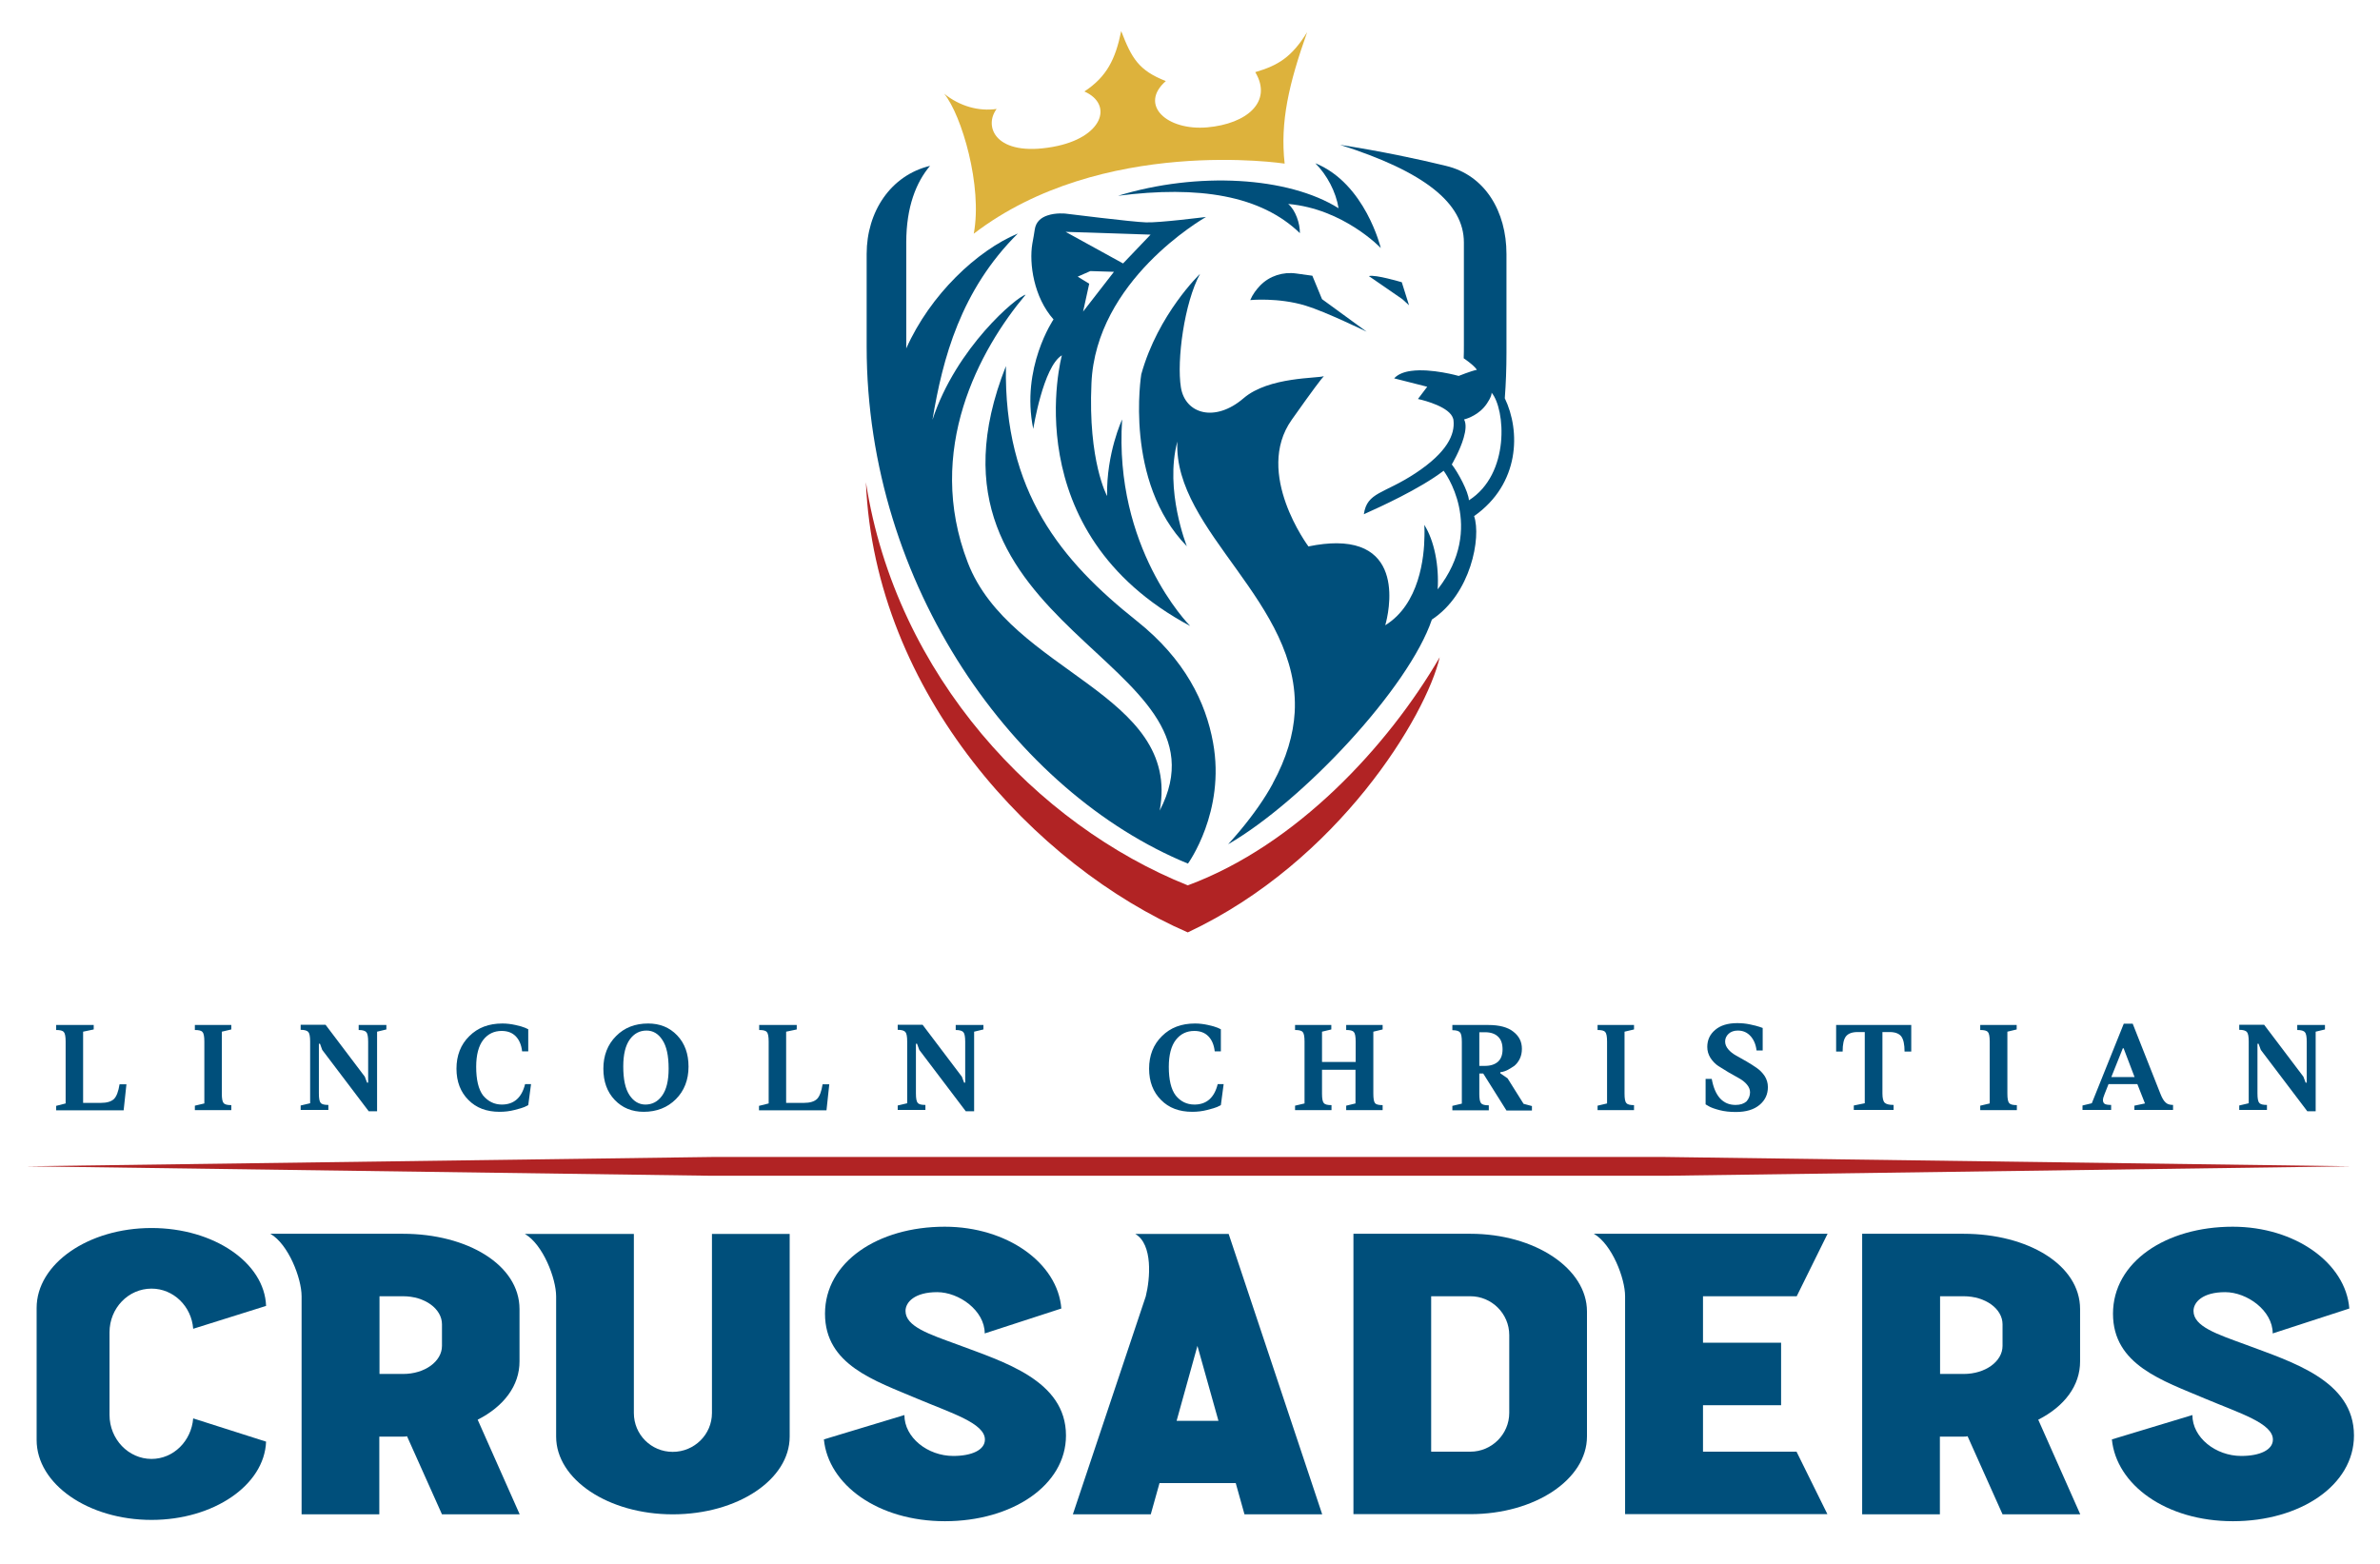 <?xml version="1.0" encoding="utf-8"?>
<!-- Generator: Adobe Illustrator 26.0.1, SVG Export Plug-In . SVG Version: 6.00 Build 0)  -->
<svg version="1.1" id="Layer_1" xmlns="http://www.w3.org/2000/svg" xmlns:xlink="http://www.w3.org/1999/xlink" x="0px" y="0px"
	 viewBox="0 0 1280 841" style="enable-background:new 0 0 1280 841;" xml:space="preserve">
<style type="text/css">
	.st0{fill:#F9F9FA;}
	.st1{fill:#004F7B;}
	.st2{fill:#B12324;}
	.st3{fill:#262A2B;}
	.st4{fill:#DDB23C;}
	.st5{fill:#BE2526;}
	.st6{fill:#E5E5E5;}
</style>
<g>
	<path class="st4" d="M523.7,125.7C592.6,72.9,690.9,88,690.9,88c-2.5-22.5,2.3-43,12.1-70.7c-8.4,13.6-15.7,17.9-27.9,21.5
		c9.5,15.9-4.5,27.8-25.8,29.7c-21.8,1.9-36.9-12.1-22.3-24.9c-14.6-5.7-18.4-12.3-24-26.9c-3.1,15.2-7.8,24.6-19.8,32.5
		c15.8,7,9.9,25-17,29.8c-30.6,5.5-37.4-10.8-30.2-20.4c-9.7,1.4-19.9-1.5-28.2-8.2C517.2,61.9,528.5,100.2,523.7,125.7z"/>
	<g>
		<path class="st1" d="M809.3,214.2c0.6-7.9,0.9-16,0.9-24.3c0-41.1,0-34.7,0-53.3c0-22.7-11.4-42.4-32.6-47.4
			c-15.5-3.8-35.1-7.9-56.9-11.3c45.4,14.4,66.6,31.4,66.6,52.5v55.2c0,2.2,0,4.9-0.1,7.1c0,0,5.4,3.6,7.1,6.2
			c-3.1,0.6-9.8,3.3-9.8,3.3s-14.7-4.2-25.6-2.7c-3.7,0.5-7,1.7-9.1,4l17.7,4.5l0.1,0l0,0l-5,6.6c0,0,13.5,2.8,17.8,8.4
			c0.5,0.7,0.9,1.4,1.1,2.1c0.1,0.3,0.2,0.6,0.2,0.9c0.9,7.6-3.3,17.2-20.4,28.5c-17.1,11.3-26.1,10.1-27.8,22.1
			c0,0,0.5-0.2,1.5-0.7c6-2.7,28.5-12.8,41.4-22.7c0,0,23.1,30.2-3.2,63.8c0.8-12.7-1.8-26.2-7.2-34.7c0,0,0.2,2.3,0.1,5.9
			c-0.1,11.5-2.7,36.8-21.1,48.1c0,0,13.5-43.9-26.1-44.1c-4.4,0-9.4,0.5-15.2,1.7c0,0-29.4-39.3-9-68.1
			c11.8-16.7,15.9-22,17.3-23.5c-3,1.3-29.6,0.2-43.2,11.9c-15.2,13.1-31.4,8.6-33.7-5.9c-2.3-14.4,1.8-45.4,10.3-61
			c0,0-22.6,21.6-31.6,54c0,0-9.5,57.7,24.5,92.5c0,0-12.1-30.2-5.1-56.3c-2.2,48.5,66.4,86.6,63.1,145.7
			c-0.7,11.8-4.3,24.5-11.8,38.2c0,0,0,0,0,0.1c-4.4,8.1-10.3,16.5-17.7,25.4c-1.9,2.2-3.9,4.6-6.3,7.2
			c40.3-23.3,97.2-84.2,109.6-120.9c0,0-0.1,0-0.1,0.1c21.1-13.8,26.7-44.3,22.8-55.7C817.5,260.2,817.8,231.8,809.3,214.2z
			 M790,269.1c-0.2-4.6-5.9-15.1-9.2-19.3c0,0,4.4-7.4,6.4-14.4c1.1-3.8,1.5-7.4,0.2-9.8c0,0,6.2-1.4,10.7-6.5
			c2.2-2.5,4.3-6.3,4.1-7.9C809.6,220,812.3,254.9,790,269.1z"/>
		<path class="st1" d="M753.9,151.8C753.9,151.8,753.9,151.8,753.9,151.8C753.9,151.7,753.9,151.7,753.9,151.8
			c-0.1,0-14.3-4.3-17.7-3.3l18,12.4l3.6,3.3h0L753.9,151.8z"/>
		<path class="st1" d="M697.1,147.1c-7.1-1-14.3,1.3-19.3,6.4c-2.1,2.2-4.1,4.8-5.4,7.9c0,0,15.1-1.5,29.8,3
			c10.6,3.2,32.8,14,32.8,14l-24-17.5l-5.2-12.6L697.1,147.1z"/>
		<path class="st1" d="M648.6,116.7c-1.1,0.1-25.3,3.2-32.3,2.9c-7.2-0.2-43.2-4.7-43.2-4.7s-5.2-0.6-9.8,1
			c-3.3,1.1-6.2,3.3-6.8,7.6c-0.3,2.2-0.8,4.8-1.3,7.6c-1.8,10.7,0.8,28.8,11.4,40.7c0,0-17.7,26-10.9,58.9c0,0,5.3-33.5,15.4-39.6
			c0,0-26,94.9,69,145.6c-1.2-1.2-41.1-42.1-36.6-111.1c0,0-8.5,18.1-8.1,41.2c0,0-10.3-18.8-8.4-60.6
			C589.3,150.8,646.8,117.8,648.6,116.7z M573.1,124.7l45.7,1.5h0l-14.8,15.5l0,0L573.1,124.7L573.1,124.7z M582.5,167.6l3.3-15l0,0
			l-6.2-3.8l6.8-3l12.7,0.4h0L582.5,167.6z"/>
		<path class="st1" d="M707.4,87.8c6.3,6.3,11.1,15.4,12.5,24.2c-27.1-17-75.8-19.8-118.6-6.7c43.6-5.6,76.8-0.2,97.8,20.1
			c0.1-5.2-2.4-12.5-6.3-15.7c29.8,2.6,49.8,23.7,49.8,23.7S734.3,98.7,707.4,87.8z"/>
		<path class="st1" d="M638.9,464.5c0,0,20.3-27.9,13.5-65.1c-3.9-21.6-15.1-44.8-41-65.4c-40.6-32.3-71.6-69.4-70.4-137.1
			C484.5,339.5,666.2,354.4,623.7,436c11.7-63.3-80.3-74-103.2-133.4c-23.4-60.6,6.5-114.8,31.1-144.1c-4.5,0.9-37.4,28.4-50.1,67.3
			c5.5-33.1,15.2-69.7,45.9-100.2c-21.8,9.1-47.1,32.8-60,61.8c0-0.6,0-1.2,0-1.8v-55.2c0-19.2,5.4-32.5,12.8-41.2
			c-21.2,5.1-34.1,24.7-34.1,47.4c0,19.9,0,10.8,0,49.9C466.1,315,545.9,426.3,638.9,464.5z"/>
	</g>
	<path class="st2" d="M638.8,476.2c-80.9-32.4-156.9-112.4-173.1-216.8C470.3,373,557,466,638.8,501.5
		c81.3-38.2,128.3-116.8,135.5-148C746.5,401.3,697.2,454.6,638.8,476.2z"/>
</g>
<g>
	<g>
		<path class="st1" d="M256.9,763.6l22.6,50.9h-41.8l-18.8-42c-0.6,0.2-1.5,0.2-2.2,0.2h-12.7v41.8h-41.8V697.2
			c0-9.7-7.1-28-16.8-33.6h71.3c34.7,0,62.7,16.8,62.7,40.5v28C279.5,745.3,270.9,756.5,256.9,763.6z M237.7,712.3
			c0-8.4-9.3-15.1-20.9-15.1h-12.7V739h12.7c11.6,0,20.9-6.7,20.9-15.1V712.3z"/>
		<path class="st1" d="M424.7,663.6v109.1c0,23.1-28,41.8-62.9,41.8c-34.7,0-62.7-18.8-62.7-41.8v-75.4c0-9.7-7.1-28-16.8-33.6h58.6
			v96.3c0,11.6,9.3,20.9,20.9,20.9s21.1-9.3,21.1-20.9v-96.3H424.7z"/>
		<path class="st1" d="M573.3,772.1c0,26.9-29.1,46.1-65.1,46.1c-36,0-62.7-19.6-65.1-44l43.3-13.1c0,12.1,12.5,22,26.3,22
			c9.9,0,17-3.2,17-8.8c0-8.8-17.9-14.2-36.4-22c-22.8-9.7-49.6-18.1-49.6-45.7c0-27.8,28.4-46.8,64.4-46.8
			c33.6,0,60.8,19.6,62.7,44l-41.2,13.4c0-12.3-13.8-22.2-25.6-22.2c-12.1,0-17,5.4-17,10.1c0,8.4,12.7,12.5,28,18.1
			C539.7,732.5,573.3,742.4,573.3,772.1z"/>
		<path class="st1" d="M711.1,814.5h-41.8l-4.7-16.8h-41l-4.7,16.8H577l39.2-117.2c2.4-9.5,3.9-28-5.6-33.6h50.2L711.1,814.5z
			 M655.3,764.2L644,723.9l-11.2,40.3H655.3z"/>
		<path class="st1" d="M853.5,705.4v67.2c0,23.1-28,41.8-62.7,41.8h-62.9V663.6h62.9C825.5,663.6,853.5,682.3,853.5,705.4z
			 M811.7,718.1c0-11.6-9.5-20.9-20.9-20.9h-21.1v83.6h21.1c11.4,0,20.9-9.3,20.9-20.9V718.1z"/>
		<path class="st1" d="M966.2,780.8l16.6,33.6H874V697.2c0-9.7-7.1-28-16.8-33.6h125.7l-16.6,33.6h-50.4v25h42v33.6h-42v25H966.2z"
			/>
		<path class="st1" d="M1096.2,763.6l22.6,50.9H1077l-18.8-42c-0.6,0.2-1.5,0.2-2.2,0.2h-12.7v41.8h-41.8V663.6h54.5
			c34.7,0,62.7,16.8,62.7,40.5v28C1118.8,745.3,1110.2,756.5,1096.2,763.6z M1077,712.3c0-8.4-9.3-15.1-20.9-15.1h-12.7V739h12.7
			c11.6,0,20.9-6.7,20.9-15.1V712.3z"/>
		<path class="st1" d="M1266,772.1c0,26.9-29.1,46.1-65.1,46.1c-36,0-62.7-19.6-65.1-44l43.3-13.1c0,12.1,12.5,22,26.3,22
			c9.9,0,17-3.2,17-8.8c0-8.8-17.9-14.2-36.4-22c-22.8-9.7-49.6-18.1-49.6-45.7c0-27.8,28.4-46.8,64.4-46.8
			c33.6,0,60.8,19.6,62.7,44l-41.2,13.4c0-12.3-13.8-22.2-25.6-22.2c-12.1,0-17,5.4-17,10.1c0,8.4,12.7,12.5,28,18.1
			C1232.4,732.5,1266,742.4,1266,772.1z"/>
		<path class="st1" d="M81.5,817.5c-34.1,0-61.8-19.3-61.8-43v-71c0-23.7,27.7-43,61.8-43c33.5,0,60.8,18.7,61.6,41.9l-39.2,12.3
			c-0.9-12.1-10.6-21.6-22.4-21.6c-12.5,0-22.6,10.5-22.6,23.5v44.4c0,13.1,10.2,23.7,22.6,23.7c11.8,0,21.4-9.6,22.4-21.8
			l39.2,12.5C142.2,798.8,114.9,817.5,81.5,817.5z"/>
	</g>
	<g>
		<path class="st1" d="M35.3,593.5v-33.3c0-2.6-0.3-4.4-1-5.1c-0.6-0.8-2-1.1-4.1-1.1v-2.7h20.2v2.4l-5.7,1.2v38.3h9.5
			c3.3,0,5.6-0.7,7.1-2.1c1.4-1.4,2.4-4.1,3-7.9H68l-1.5,14H30.2v-2.4L35.3,593.5z"/>
		<path class="st1" d="M119.3,554.9v33.3c0,2.7,0.3,4.4,1,5.1c0.6,0.8,2,1.1,4.1,1.1v2.7h-19.6v-2.4l5.1-1.2v-33.3
			c0-2.6-0.3-4.4-1-5.1c-0.6-0.8-2-1.1-4.1-1.1v-2.7h19.6v2.4L119.3,554.9z"/>
		<path class="st1" d="M198,582.5v-22.2c0-2.6-0.3-4.4-1-5.1c-0.6-0.8-2-1.2-4.1-1.2v-2.7h14.9v2.4l-5,1.2v42.8h-4.5l-25-33
			l-1.2-3.3h-0.6v26.7c0,2.7,0.3,4.4,1,5.1c0.6,0.8,2,1.1,4.1,1.1v2.7h-14.9v-2.4l5.1-1.2v-33.2c0-2.6-0.3-4.4-1-5.1
			c-0.6-0.8-2-1.2-4.1-1.2v-2.7h13.4l21.1,27.9l1.2,3.2H198z"/>
		<path class="st1" d="M269.9,594.1c6.5,0,10.7-3.7,12.5-11h3.2l-1.5,11.3c-0.5,0.3-1.2,0.6-2,1c-0.9,0.4-2.6,0.9-5.3,1.6
			c-2.7,0.7-5.4,1-8.1,1c-7,0-12.6-2.1-16.8-6.4c-4.2-4.2-6.4-9.8-6.4-16.8c0-7.1,2.3-13,6.9-17.5c4.6-4.6,10.5-6.8,17.8-6.8
			c2.4,0,4.7,0.3,7,0.8c2.3,0.5,4,1,5.2,1.5l1.7,0.8v11.9h-3.3c-0.4-3.6-1.6-6.3-3.5-8.2c-1.9-1.9-4.4-2.8-7.5-2.8
			c-4.1,0-7.4,1.6-9.9,4.8c-2.5,3.2-3.8,8.1-3.8,14.5c0,6.9,1.2,12.1,3.7,15.4C262.5,592.4,265.8,594.1,269.9,594.1z"/>
		<path class="st1" d="M346.2,598c-6.3,0-11.5-2.1-15.6-6.4c-4.1-4.3-6.1-9.9-6.1-16.8c0-7.1,2.3-13,6.8-17.5
			c4.5-4.6,10.3-6.8,17.3-6.8c6.3,0,11.5,2.1,15.6,6.4c4.1,4.3,6.1,9.9,6.1,16.8c0,7.1-2.3,13-6.8,17.5S353.2,598,346.2,598z
			 M347.1,594.1c3.7,0,6.7-1.6,9-4.8c2.3-3.2,3.5-8,3.5-14.5c0-7-1.1-12.1-3.4-15.5c-2.2-3.4-5.1-5-8.5-5c-3.7,0-6.7,1.6-9,4.8
			c-2.3,3.2-3.5,8-3.5,14.5c0,7,1.1,12.1,3.4,15.5C340.8,592.4,343.7,594.1,347.1,594.1z"/>
		<path class="st1" d="M413.4,593.5v-33.3c0-2.6-0.3-4.4-1-5.1c-0.6-0.8-2-1.1-4.1-1.1v-2.7h20.2v2.4l-5.7,1.2v38.3h9.5
			c3.3,0,5.6-0.7,7.1-2.1c1.4-1.4,2.4-4.1,3-7.9h3.6l-1.5,14h-36.3v-2.4L413.4,593.5z"/>
		<path class="st1" d="M519.1,582.5v-22.2c0-2.6-0.3-4.4-1-5.1c-0.6-0.8-2-1.2-4.1-1.2v-2.7h14.9v2.4l-5,1.2v42.8h-4.5l-25-33
			l-1.2-3.3h-0.6v26.7c0,2.7,0.3,4.4,1,5.1c0.6,0.8,2,1.1,4.1,1.1v2.7h-14.9v-2.4l5.1-1.2v-33.2c0-2.6-0.3-4.4-1-5.1
			c-0.6-0.8-2-1.2-4.1-1.2v-2.7h13.4l21.1,27.9l1.2,3.2H519.1z"/>
		<path class="st1" d="M642.4,594.1c6.5,0,10.7-3.7,12.5-11h3.2l-1.5,11.3c-0.5,0.3-1.2,0.6-2,1c-0.9,0.4-2.6,0.9-5.3,1.6
			c-2.7,0.7-5.4,1-8.1,1c-7,0-12.6-2.1-16.8-6.4c-4.2-4.2-6.4-9.8-6.4-16.8c0-7.1,2.3-13,6.9-17.5c4.6-4.6,10.5-6.8,17.8-6.8
			c2.4,0,4.7,0.3,7,0.8c2.3,0.5,4,1,5.2,1.5l1.7,0.8v11.9h-3.3c-0.4-3.6-1.6-6.3-3.5-8.2c-1.9-1.9-4.4-2.8-7.5-2.8
			c-4.1,0-7.4,1.6-9.9,4.8c-2.5,3.2-3.8,8.1-3.8,14.5c0,6.9,1.2,12.1,3.7,15.4C634.9,592.4,638.2,594.1,642.4,594.1z"/>
		<path class="st1" d="M738.6,554.9v33.3c0,2.7,0.3,4.4,0.9,5.1c0.6,0.8,2,1.1,4.1,1.1v2.7H724v-2.4l5-1.2v-18.1H711v12.8
			c0,2.7,0.3,4.4,1,5.1c0.6,0.8,2,1.1,4.1,1.1v2.7h-19.6v-2.4l5.1-1.2v-33.3c0-2.6-0.3-4.4-1-5.1c-0.6-0.8-2-1.1-4.1-1.1v-2.7H716
			v2.4l-5,1.2v16.3h18.1v-11c0-2.6-0.3-4.4-1-5.1c-0.6-0.8-2-1.1-4.1-1.1v-2.7h19.6v2.4L738.6,554.9z"/>
		<path class="st1" d="M781.1,551.3h19.3c6,0,10.5,1.2,13.5,3.6c3.1,2.4,4.6,5.4,4.6,9.2c0,2.1-0.4,3.9-1.2,5.5
			c-0.8,1.6-1.8,2.8-2.9,3.7c-1.2,0.8-2.3,1.5-3.4,2.1c-1.1,0.6-2.1,0.9-2.9,1.1l-1.2,0.2v0.6l3.9,2.7l8.6,13.7l4.5,1.2v2.4h-13.7
			l-12.5-19.9h-2.1v11c0,2.6,0.3,4.3,1,5c0.6,0.8,2,1.1,4.1,1.1v2.7h-19.6v-2.4l5.1-1.2v-33.2c0-2.6-0.3-4.4-1-5.1
			c-0.6-0.8-2-1.2-4.1-1.2V551.3z M795.6,555.2v18.1h3c3.1,0,5.4-0.8,7.1-2.3c1.6-1.5,2.4-3.7,2.4-6.6c0-3-0.8-5.3-2.4-6.8
			c-1.6-1.6-4-2.4-7-2.4H795.6z"/>
		<path class="st1" d="M873.7,554.9v33.3c0,2.7,0.3,4.4,1,5.1c0.6,0.8,2,1.1,4.1,1.1v2.7h-19.6v-2.4l5.1-1.2v-33.3
			c0-2.6-0.3-4.4-1-5.1c-0.6-0.8-2-1.1-4.1-1.1v-2.7h19.6v2.4L873.7,554.9z"/>
		<path class="st1" d="M941.2,587.5c0-1.5-0.6-2.9-1.7-4.2c-1.1-1.3-2.5-2.4-4.3-3.4c-1.7-0.9-3.5-2-5.5-3.1c-2-1.2-3.8-2.3-5.5-3.4
			c-1.7-1.1-3.1-2.6-4.3-4.4c-1.1-1.8-1.7-3.7-1.7-5.9c0-3.7,1.4-6.8,4.3-9.2c2.8-2.4,6.8-3.6,11.8-3.6c2.3,0,4.6,0.2,6.9,0.7
			c2.3,0.5,4,0.9,5.1,1.3l1.7,0.6V565h-3.3c-0.4-3.4-1.6-6-3.4-7.9c-1.8-1.9-4-2.8-6.7-2.8c-2,0-3.7,0.6-4.9,1.7
			c-1.3,1.2-1.9,2.6-1.9,4.2c0,1.5,0.6,2.9,1.7,4.2c1.1,1.3,2.5,2.4,4.3,3.4c1.7,0.9,3.5,2,5.5,3.1c2,1.2,3.8,2.3,5.5,3.5
			c1.7,1.2,3.1,2.6,4.3,4.4c1.1,1.8,1.7,3.7,1.7,5.9c0,3.9-1.5,7.1-4.5,9.6c-3,2.5-7.2,3.8-12.7,3.8c-3.2,0-6.1-0.3-8.8-1
			c-2.7-0.7-4.6-1.4-5.8-2.1l-1.7-1v-13.7h3.3c1.7,9.3,6,14,12.8,14c2.5,0,4.4-0.6,5.9-1.9C940.5,591,941.2,589.4,941.2,587.5z"/>
		<path class="st1" d="M987.5,565.6v-14.3h40.4v14.3h-3.6c0-3.9-0.6-6.6-1.8-8.2c-1.2-1.5-3.3-2.3-6.2-2.3h-3.9v33
			c0,2.5,0.4,4.2,1.2,5c0.8,0.8,2.4,1.2,4.8,1.2v2.7H997v-2.4l5.9-1.2v-38.3h-3.9c-2.9,0-5,0.8-6.2,2.3c-1.2,1.5-1.8,4.2-1.8,8.2
			H987.5z"/>
		<path class="st1" d="M1079.6,554.9v33.3c0,2.7,0.3,4.4,1,5.1c0.6,0.8,2,1.1,4.1,1.1v2.7H1065v-2.4l5.1-1.2v-33.3
			c0-2.6-0.3-4.4-1-5.1c-0.6-0.8-2-1.1-4.1-1.1v-2.7h19.6v2.4L1079.6,554.9z"/>
		<path class="st1" d="M1147.9,594.7l5.7-1.2l-4.1-10.4h-15.5l-2.1,5.3c-0.6,1.4-0.9,2.5-0.9,3.3c0,0.9,0.3,1.6,0.9,2
			c0.6,0.4,1.8,0.6,3.5,0.6v2.7H1120v-2.4l5-1.2l17.2-42.8h4.8l14.9,37.7c0.9,2.3,1.8,3.8,2.8,4.7c0.9,0.9,2.3,1.3,4,1.3v2.7h-20.8
			V594.7z M1141.7,563.8l-6.2,15.5h12.5l-5.9-15.5H1141.7z"/>
		<path class="st1" d="M1240.6,582.5v-22.2c0-2.6-0.3-4.4-1-5.1c-0.6-0.8-2-1.2-4.1-1.2v-2.7h14.9v2.4l-5,1.2v42.8h-4.5l-25-33
			l-1.2-3.3h-0.6v26.7c0,2.7,0.3,4.4,1,5.1c0.6,0.8,2,1.1,4.1,1.1v2.7h-14.9v-2.4l5.1-1.2v-33.2c0-2.6-0.3-4.4-1-5.1
			c-0.6-0.8-2-1.2-4.1-1.2v-2.7h13.4l21.1,27.9l1.2,3.2H1240.6z"/>
	</g>
	<polygon class="st2" points="1264.4,627.3 895.6,622.3 382.7,622.3 14,627.3 382.7,632.4 895.6,632.4 	"/>
</g>
</svg>
